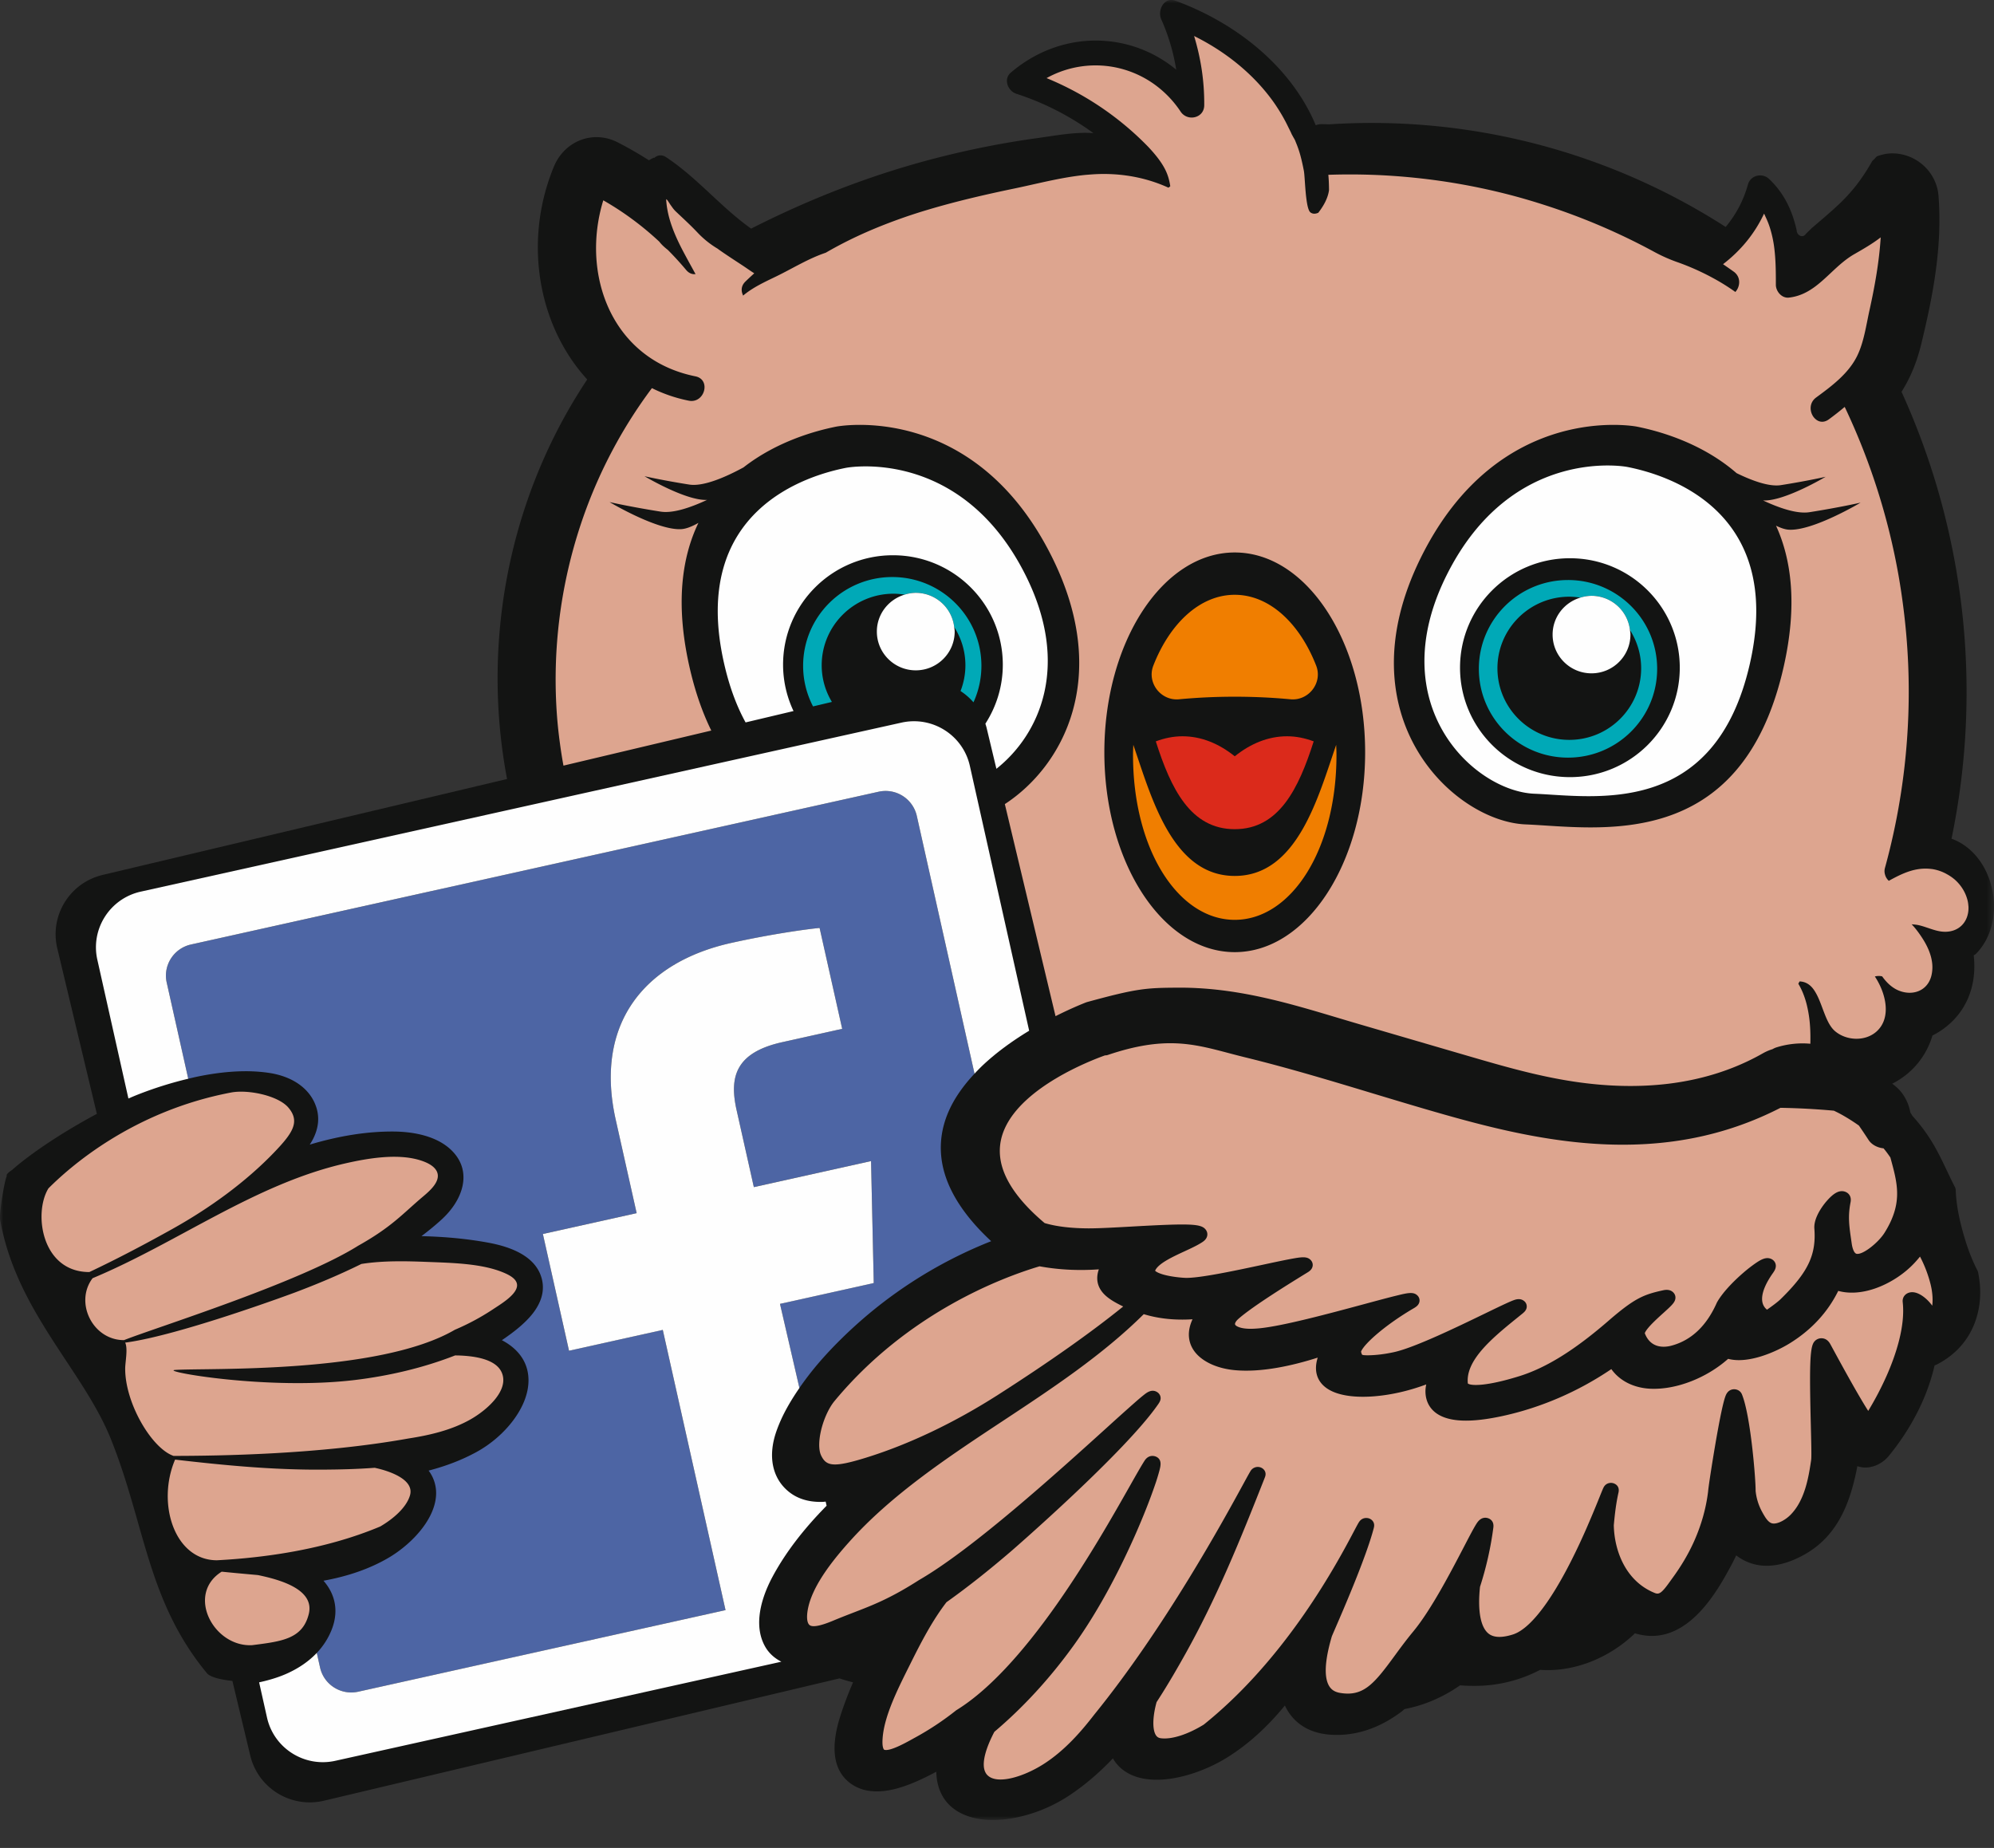 <svg width="280.547" height="260" viewBox="0 0 280.547 260" xmlns="http://www.w3.org/2000/svg" xmlns:xlink="http://www.w3.org/1999/xlink">
    <rect x="0" y="0" width="280.547" height="260" fill="#333333" stroke="none"/>
    <defs>
        <path id="5hx8t94nua" d="M0 0h280.547v256.073H0z"/>
    </defs>
    <g fill="none" fill-rule="evenodd">
        <path d="M0 0h280v260H0z"/>
        <g>
            <mask id="rka6hk12fb" fill="#fff">
                <use xlink:href="#5hx8t94nua"/>
            </mask>
            <path d="M278.316 179.036a.92.92 0 0 0-.088-.253c-.954-1.855-1.704-3.95-2.358-6.59-.422-1.706-.655-3.263-.71-4.764a.94.94 0 0 0-.103-.393l-.27-.531c-.287-.578-.572-1.176-.846-1.753-.566-1.19-1.15-2.42-1.833-3.6a23.854 23.854 0 0 0-3.023-4.13c-.094-.155-.196-.319-.311-.502a6.457 6.457 0 0 0-1.059-2.567c-.392-.57-.897-1.055-1.492-1.477a11.057 11.057 0 0 0 5.665-6.78 10.97 10.97 0 0 0 1.604-.984c3.218-2.374 4.672-6.08 4.202-10.298.104-.065.21-.109.31-.207 4.577-4.624 2.704-13.98-3.434-16.205 4.384-21.106 1.935-43.164-7.034-62.878 1.265-2.003 2.166-4.198 2.779-6.733 1.48-6.134 3.01-13.308 2.424-20.84-.26-3.348-3.122-5.972-6.515-5.972-.767 0-1.485.169-2.16.42-.206.229-.423.447-.65.659-1.26 2.246-2.69 4.19-4.63 6.03-1.26 1.195-2.601 2.31-3.922 3.446-.266.292-.58.538-.841.848-.487.576-1.228.05-1.234-.556-.593-2.697-1.723-5.209-3.883-7.246-.967-.913-2.61-.53-2.978.783a15.785 15.785 0 0 1-3.134 5.968 92.052 92.052 0 0 0-55.766-14.437c-.35-.006-.7-.023-1.053-.026a2.34 2.34 0 0 0-.853.152C181.704 9.454 174.03 3.277 165.396.11c-1.624-.595-2.576 1.347-2.013 2.608a28.184 28.184 0 0 1 2.105 7.086c-6.625-5.478-16.267-5.584-23.28.423-1.074.918-.398 2.583.786 2.966 3.965 1.28 7.577 3.167 10.854 5.539-2.58-.193-5.263.337-7.805.686-4.961.68-9.878 1.66-14.722 2.925-8.891 2.322-17.462 5.666-25.64 9.824-4.281-3.037-7.611-7.185-11.98-10.06-.625-.41-1.231-.271-1.649.11-.015-.013-.028-.028-.045-.04a6.317 6.317 0 0 0-.71.376 51.157 51.157 0 0 0-4.391-2.524 6.554 6.554 0 0 0-2.995-.735c-2.587 0-4.93 1.618-5.97 4.123-4.326 10.42-2.301 22.335 4.678 29.974-8.816 13.24-13.248 29.211-12.534 45.425a76.212 76.212 0 0 0 1.256 10.789l-56.903 13.498c-4.624 1.098-7.48 5.722-6.378 10.33l5.567 23.288c-4.395 2.34-9.058 5.357-11.946 7.903-.318.18-.921.705-.704.793-.335.577-1.114 5.316-.957 6.207 2.294 12.926 11.681 21.12 15.595 30.885 4.826 12.039 5.076 22.699 13.494 32.902.5.607 2.065.92 3.59 1.094l2.51 10.497c1.102 4.607 5.744 7.452 10.369 6.356l72.535-17.21c.626.211 1.26.4 1.906.547-.698 1.64-1.316 3.255-1.804 4.798-1.4 4.418-.955 7.557 1.319 9.329 1.512 1.177 3.517 1.508 5.96.983 2.143-.46 4.322-1.522 5.773-2.28.154-.08.308-.162.466-.247.006.207.016.412.034.613.16 1.796.967 4.197 3.9 5.441 1.932.82 4.427.962 7.216.412a21.397 21.397 0 0 0 7.415-3.032c2.206-1.446 4.272-3.192 6.281-5.31.731 1.264 1.903 2.167 3.435 2.632 3.791 1.155 9.056-.538 12.591-2.728 2.936-1.82 5.624-4.233 8.173-7.343 1.176 2.506 3.45 3.948 6.582 4.118 3.394.187 6.706-.914 9.846-3.27.141-.105.276-.238.415-.348 2.718-.515 5.356-1.634 7.809-3.343.687.066 1.385.079 2.072.079 3.233 0 6.37-.774 9.181-2.252a16.2 16.2 0 0 0 1.095.033c4.246 0 8.634-1.808 12.033-4.963.073-.067.134-.143.206-.212.366.105.74.196 1.13.261 6.483 1.079 10.542-6.363 12.274-9.54.301-.55.589-1.116.86-1.687a6.898 6.898 0 0 0 3.246 1.389c1.94.279 4.088-.233 6.378-1.522 2.532-1.424 4.394-3.55 5.69-6.497.59-1.341 1.062-2.842 1.483-4.726.088-.393.169-.795.24-1.2a3.406 3.406 0 0 0 1.576.168c1.075-.128 2.143-.73 2.857-1.608 1.978-2.431 3.578-5.022 4.757-7.7a28.407 28.407 0 0 0 1.681-5.03c.188-.07.367-.153.535-.244 2.268-1.227 3.917-2.986 4.902-5.226.782-1.775 1.105-3.8.936-5.858a15.983 15.983 0 0 0-.246-1.75" fill="#131413" mask="url(#rka6hk12fb)"/>
        </g>
        <path d="M128.99 114.798a4.505 4.505 0 0 0-5.377-3.403l-96.739 21.493c-2.43.54-3.96 2.938-3.418 5.356l3.029 13.533c.461-.11.925-.223 1.376-.316 3.194-.653 6.109-.876 8.665-.66.482.04.958.096 1.415.168 3.369.53 5.765 2.301 6.573 4.86.45 1.422.298 2.898-.45 4.386-.141.278-.303.555-.484.831 4.258-1.27 8.183-1.875 11.908-1.84.46.005.918.028 1.364.065 2.333.195 5.492.92 7.285 3.267 1.058 1.385 1.338 3.054.81 4.827-.445 1.494-1.438 2.97-2.87 4.27-.85.771-1.78 1.536-2.78 2.288 1.414.036 2.778.107 4.077.216 1.886.158 3.699.4 5.39.715 4.23.79 6.731 2.46 7.434 4.962.467 1.664.043 3.348-1.258 5.008-1.143 1.455-2.805 2.685-3.956 3.483-.121.085-.246.17-.373.253.174.093.343.188.508.287 1.464.883 3.214 2.52 3.238 5.305.017 1.835-.74 3.819-2.184 5.734-1.333 1.769-3.169 3.341-5.169 4.43-1.997 1.087-4.201 1.942-6.699 2.594a5.266 5.266 0 0 1 1.024 3.76c-.353 3.408-3.634 6.748-6.727 8.546-2.571 1.493-5.558 2.543-9.086 3.19 1.708 1.966 2.132 4.329 1.178 6.814a10.13 10.13 0 0 1-2.123 3.34l.46 2.058c.542 2.418 2.95 3.94 5.38 3.4l51.666-11.477-8.826-39.425-13.192 2.931-3.677-16.427 13.191-2.93-2.942-13.142c-3.04-13.58 4.095-22.178 16.255-24.88 5.823-1.294 10.927-1.973 12.428-2.106l3.177 14.193-8.433 1.876c-6.612 1.47-7.454 4.943-6.426 9.536l2.431 10.859 16.49-3.663.38 17.159-13.192 2.93 2.732 11.837a42.187 42.187 0 0 1 2.609-3.403c2.01-2.355 4.465-4.768 7.098-6.979a63.117 63.117 0 0 1 17.274-10.274c-3.411-3.165-5.614-6.377-6.554-9.55-.87-2.945-.674-5.888.585-8.749.788-1.79 2.017-3.554 3.625-5.268l-8.12-36.268z" fill="#4D65A4"/>
        <path d="M125.538 81.188c-6.927 0-12.543 5.593-12.543 12.495 0 2.058.509 3.996 1.395 5.708l2.655-.63a9.968 9.968 0 0 1-1.437-5.154c0-5.564 4.526-10.073 10.11-10.073a9.99 9.99 0 0 1 1.548.133 5.42 5.42 0 0 1 1.578-.258c2.806 0 5.092 2.112 5.411 4.82a9.987 9.987 0 0 1 1.574 5.378 9.968 9.968 0 0 1-.686 3.622c.676.44 1.29.972 1.821 1.587a12.383 12.383 0 0 0 1.117-5.133c0-6.902-5.616-12.495-12.543-12.495M220.793 104.099c-.349 0-.693-.018-1.033-.052-5.098-.517-9.077-4.805-9.077-10.02 0-5.216 3.979-9.504 9.077-10.02.34-.034.684-.052 1.033-.052a9.99 9.99 0 0 1 1.548.132c.504-.15 1.026-.258 1.579-.258 2.806 0 5.092 2.112 5.41 4.821a9.974 9.974 0 0 1 1.573 5.377c0 5.563-4.526 10.072-10.11 10.072m-.18-22.49c-6.928 0-12.543 5.593-12.543 12.494 0 6.9 5.615 12.494 12.543 12.494 6.927 0 12.542-5.593 12.542-12.494s-5.615-12.495-12.542-12.495" fill="#00A9B7"/>
        <path d="M220.879 109.34c-8.538 0-15.459-6.893-15.459-15.398 0-8.504 6.921-15.398 15.459-15.398s15.458 6.894 15.458 15.398c0 8.505-6.92 15.399-15.458 15.399m8.05-43.647s-16.217-3.112-25.385 15.213c-9.166 18.322 3.878 30.424 12.341 30.77 8.462.346 25.384 3.457 30.321-18.325 4.937-21.781-11.987-26.622-17.276-27.658M144.302 80.948c-9.117-18.224-25.248-15.129-25.248-15.129-5.26 1.03-22.092 5.846-17.182 27.508.752 3.324 1.788 6.06 3.03 8.316l6.743-1.6a15.257 15.257 0 0 1-1.47-6.522c0-8.503 6.92-15.398 15.458-15.398 8.536 0 15.457 6.895 15.457 15.398 0 3.06-.906 5.904-2.451 8.3.061.196.124.39.174.592l1.376 5.756c6.086-4.826 10.469-14.517 4.113-27.22" fill="#FEFEFE"/>
        <path d="M123.37 88.863c0 3.011 2.451 5.453 5.474 5.453s5.475-2.442 5.475-5.453c0-.216-.04-.422-.065-.633a5.447 5.447 0 0 0-5.41-4.82 5.42 5.42 0 0 0-1.578.258c-2.249.678-3.896 2.734-3.896 5.195M218.445 89.284c0 3.011 2.451 5.453 5.474 5.453s5.475-2.442 5.475-5.453c0-.217-.04-.423-.065-.633a5.447 5.447 0 0 0-5.41-4.82 5.42 5.42 0 0 0-1.578.257c-2.249.679-3.896 2.734-3.896 5.196M122.933 180.522l-.38-17.16-16.49 3.664-2.431-10.858c-1.029-4.594-.186-8.068 6.427-9.537l8.433-1.876-3.178-14.193c-1.502.133-6.605.812-12.43 2.106-12.157 2.702-19.292 11.302-16.253 24.88l2.943 13.141-13.193 2.931 3.679 16.427 13.191-2.93 8.827 39.424-51.667 11.477c-2.43.542-4.84-.982-5.38-3.4l-.461-2.057c-1.075 1.136-2.438 2.097-4.098 2.86-1.206.554-2.576.97-4.015 1.282l1.11 4.955c.967 4.326 5.274 7.05 9.614 6.084l62.753-13.942c-.976-.5-1.771-1.208-2.3-2.157-1.533-2.752-.633-6.108.393-8.44.196-.445.416-.896.654-1.34 1.813-3.381 4.344-6.685 7.618-10.007l-.133-.579c-.127.009-.26.03-.385.034-1.969.07-3.61-.43-4.876-1.487-2.278-1.9-2.886-4.98-1.667-8.454.165-.471.356-.955.569-1.437.659-1.499 1.57-3.054 2.667-4.643l-2.733-11.837 13.192-2.931z" fill="#FEFEFE"/>
        <path d="M136.455 107.757c-.969-4.325-5.274-7.05-9.616-6.086L19.804 125.452c-4.342.965-7.078 5.253-6.109 9.58l4.372 19.527c.48-.207.948-.406 1.394-.58a52.99 52.99 0 0 1 7.024-2.202l-3.03-13.533c-.541-2.418.99-4.816 3.42-5.356l96.739-21.493a4.505 4.505 0 0 1 5.377 3.403l8.12 36.268c.4-.427.808-.855 1.259-1.274 1.777-1.659 3.94-3.262 6.428-4.77l-8.343-37.265z" fill="#FEFEFE"/>
        <path d="M173.724 116.664c6.22 0 8.98-5.69 11.107-12.355-1.207-.452-2.458-.716-3.75-.716-2.645 0-5.136 1.03-7.357 2.817-2.22-1.787-4.712-2.817-7.356-2.817-1.293 0-2.544.264-3.751.717 2.126 6.665 4.889 12.354 11.107 12.354" fill="#DB2A1B"/>
        <path d="M173.724 83.686c-4.87 0-9.123 3.997-11.456 9.965-.937 2.4 1.047 4.977 3.62 4.737a83.925 83.925 0 0 1 7.836-.362c2.688 0 5.31.125 7.835.362 2.574.24 4.558-2.337 3.621-4.737-2.333-5.968-6.585-9.965-11.456-9.965M173.724 123.243c-8.825 0-11.75-11.161-14.271-18.445-.017.47-.042.936-.042 1.413 0 13.408 6.409 23.21 14.313 23.21 7.904 0 14.313-9.802 14.313-23.21 0-.477-.026-.943-.042-1.413-2.523 7.284-5.447 18.445-14.271 18.445" fill="#F07E00"/>
        <path d="M250.983 93.689c-5.914 26.512-26.191 22.724-36.33 22.304-10.138-.42-25.768-15.15-14.786-37.454 10.985-22.303 30.417-18.516 30.417-18.516 2.986.594 9.066 2.22 14.044 6.544 2.181 1.068 4.589 1.95 6.234 1.69 3.738-.588 6.295-1.175 6.295-1.175s-5.836 3.487-8.803 3.33c2.327 1.086 4.798 1.925 6.53 1.652 4.27-.672 7.192-1.344 7.192-1.344s-6.743 4.03-10.115 3.806c-.527-.034-1.136-.247-1.781-.562 2.187 4.795 3.008 11.185 1.103 19.725m-77.259 40.275c-10.132 0-18.347-12.588-18.347-28.117 0-15.528 8.215-28.115 18.347-28.115 10.133 0 18.345 12.587 18.345 28.115 0 15.529-8.212 28.117-18.345 28.117m80.94 10.42a17.221 17.221 0 0 0-.492-3.141c-.263-1.01-.637-1.97-1.157-2.836l.18-.324c.774.032 1.344.376 1.797.904.16.188.302.404.437.631.19.32.36.671.516 1.043.123.294.243.595.358.904.126.334.25.671.379 1.002.096.246.193.488.296.72.081.184.167.362.255.532.268.51.578.956.967 1.28 1.596 1.337 4.21 1.455 5.804.046 1.86-1.647 1.532-4.486.34-6.8a9.753 9.753 0 0 0-.56-.957c.169-.043.343-.067.516-.07.174-.003.348.015.517.061.618.874 1.391 1.611 2.336 1.995 1.963.796 4.059.034 4.586-2.1a5.1 5.1 0 0 0 .066-2.06 6.08 6.08 0 0 0-.148-.67c-.244-.886-.67-1.733-1.164-2.5a16.83 16.83 0 0 0-.702-1.014c-.257-.34-.534-.676-.832-.985.338.031.678.054 1.004.127.366.083.722.197 1.077.315 1.06.353 2.095.757 3.26.562a3.39 3.39 0 0 0 .726-.203c1.34-.543 2.003-1.872 1.928-3.313-.001-.033-.01-.065-.013-.098a4.358 4.358 0 0 0-.086-.628c-.265-1.2-.928-2.254-1.825-3.048a6.239 6.239 0 0 0-1.064-.738 6.085 6.085 0 0 0-2.174-.753l-.056-.003c-1.39-.176-2.644.109-3.842.6-.728.298-1.434.67-2.137 1.06a.088.088 0 0 0-.02-.003 1.965 1.965 0 0 1-.31-.373 1.87 1.87 0 0 1-.22-.519 1.676 1.676 0 0 1-.011-.881 93.522 93.522 0 0 0 3.27-28.826 94.294 94.294 0 0 0-.672-7.848 94.995 94.995 0 0 0-.676-4.5 92.968 92.968 0 0 0-7.576-23.724 41.921 41.921 0 0 1-2.228 1.75c-.578.424-1.149.417-1.604.162a1.896 1.896 0 0 1-.674-.68c-.446-.77-.434-1.875.478-2.548 2.2-1.618 4.564-3.362 5.792-5.881.468-.963.783-2.034 1.036-3.122.127-.545.238-1.094.347-1.635.11-.543.214-1.079.33-1.596.759-3.432 1.37-6.847 1.588-10.306-1.126.873-2.406 1.614-3.713 2.363-.415.237-.809.506-1.187.792-.757.574-1.451 1.226-2.142 1.872-.69.646-1.373 1.287-2.106 1.84-1.1.829-2.312 1.461-3.822 1.616a1.311 1.311 0 0 1-.452-.042 1.435 1.435 0 0 1-.36-.143 1.71 1.71 0 0 1-.299-.209 2.005 2.005 0 0 1-.6-.94 1.665 1.665 0 0 1-.07-.44c.001-1.282-.003-2.596-.096-3.895a26.248 26.248 0 0 0-.124-1.294 16.071 16.071 0 0 0-.634-2.92c-.154-.48-.341-.947-.557-1.404-.084-.177-.156-.36-.25-.535-1.315 2.81-3.252 5.176-5.77 7.115.5.343.997.689 1.49 1.042.136.096.25.202.348.313.195.224.318.475.38.734.158.65-.06 1.355-.486 1.82A29.458 29.458 0 0 0 241 39.113a31.34 31.34 0 0 0-1.67-.85 33.953 33.953 0 0 0-3.178-1.324 22.446 22.446 0 0 1-3.291-1.438 90.137 90.137 0 0 0-15.764-6.724 90.138 90.138 0 0 0-3.559-1.062 89.446 89.446 0 0 0-14.647-2.72 89.34 89.34 0 0 0-12-.4c.068.704.09 1.423.096 2.148-.15 1.145-.777 2.25-1.51 3.192-.384.168-.765.2-1.1-.048-.266-.197-.437-.908-.555-1.775a21.668 21.668 0 0 1-.11-.95l-.007-.09c-.116-1.266-.167-2.571-.257-3.04-.07-.363-.145-.729-.226-1.093-.081-.364-.17-.726-.268-1.087a14.677 14.677 0 0 0-.626-1.81c-.042-.098-.075-.198-.119-.295-.073-.162-.166-.306-.251-.456-.07-.123-.132-.254-.207-.373-.163-.39-.367-.764-.55-1.144a23.306 23.306 0 0 0-1.302-2.338c-.27-.428-.55-.851-.849-1.263-2.767-3.812-6.635-6.92-11.046-9.108a33.194 33.194 0 0 1 1.081 4.784c.24 1.621.357 3.273.346 4.962-.006.915-.597 1.497-1.307 1.671a1.866 1.866 0 0 1-.546.054 1.852 1.852 0 0 1-1.468-.828 14.774 14.774 0 0 0-3.848-3.951 14.255 14.255 0 0 0-4.772-2.154 14.19 14.19 0 0 0-10.242 1.386 42.824 42.824 0 0 1 3.916 1.846 42.252 42.252 0 0 1 10.3 7.736h.002c2.48 2.613 2.922 4.04 3.172 5.536.005.029.01.059.017.088-.077.082-.168.147-.26.212-3.135-1.432-6.11-1.84-8.278-1.915a25.229 25.229 0 0 0-.728-.015c-.66-.001-1.221.025-1.659.054-.438.03-.751.06-.918.07-.857.08-1.717.201-2.575.344-2.575.433-5.134 1.085-7.575 1.59-4.055.843-8.097 1.778-12.068 2.961a76.132 76.132 0 0 0-7.415 2.617c-2.412 1-4.754 2.14-6.999 3.445-2.455.822-4.62 2.191-6.965 3.33-1.26.61-2.49 1.18-3.598 1.912-.37.243-.726.505-1.066.792-.029-.055-.04-.117-.063-.173-.237-.57-.193-1.24.388-1.804.408-.396.825-.783 1.245-1.162-.566-.356-1.106-.748-1.665-1.115-1.148-.755-2.304-1.5-3.423-2.294l-.003-.005c-.003-.003-.004-.007-.007-.012a.011.011 0 0 0-.003-.006 13.015 13.015 0 0 1-2.839-2.255 39.796 39.796 0 0 0-1.548-1.547l-.003-.004c-.524-.5-1.051-.99-1.584-1.496a4.025 4.025 0 0 1-.499-.603c-.097-.136-.198-.269-.287-.407l-.331-.509c-.062-.057-.113-.118-.171-.176-.002-.003-.005-.004-.006-.007-.005.044-.023.08-.02.128.027.427.078.849.152 1.266.143.834.37 1.649.654 2.447.283.799.623 1.58.994 2.35.285.59.589 1.17.899 1.745.295.55.594 1.098.892 1.637l.536.977h-.001c-.448.053-.92-.103-1.323-.586a44.597 44.597 0 0 0-2.573-2.818c-.444-.348-.861-.713-1.203-1.162a42.637 42.637 0 0 0-3.758-3.128 41.97 41.97 0 0 0-4.12-2.688c-2.408 7.834-.532 16.517 5.52 21.366 2.017 1.617 4.5 2.807 7.44 3.4.14.028.268.068.385.117.464.2.735.558.843.968.271 1.025-.476 2.375-1.771 2.38-.13 0-.264-.014-.405-.043a20.733 20.733 0 0 1-5.17-1.763 67.036 67.036 0 0 0-5.016 7.763 68.047 68.047 0 0 0-4.926 11.197 69.129 69.129 0 0 0-3.41 27.219 64.32 64.32 0 0 0 .403 3.754 63.19 63.19 0 0 0 .503 3.179l20.798-4.934c-1.25-2.547-2.309-5.543-3.102-9.1-1.959-8.777-1.036-15.284 1.292-20.12-.875.497-1.7.834-2.39.88-3.372.223-10.114-3.807-10.114-3.807s2.921.672 7.191 1.344c1.733.273 4.203-.566 6.53-1.652-2.966.157-8.803-3.33-8.803-3.33s2.558.587 6.295 1.175c2.01.316 5.15-1.067 7.63-2.413 4.773-3.726 10.275-5.185 13.068-5.742 0 0 19.432-3.787 30.416 18.516 8.257 16.768 1.472 29.253-6.712 34.597l7.133 29.838c2.451-1.235 4.223-1.91 4.327-1.95a2.03 2.03 0 0 1 .102-.034c7.072-1.933 8.29-2.004 12.879-2.027 8.091-.04 15.352 2.132 22.373 4.232.976.292 1.984.594 2.97.882l5.115 1.494c3.46 1.011 6.921 2.023 10.383 3.031 4.72 1.375 9.602 2.797 14.778 3.577 4.663.704 9.128.805 13.27.306 4.878-.59 9.352-2.027 13.297-4.27.456-.259.92-.46 1.384-.599.184-.11.379-.198.581-.26a12.256 12.256 0 0 1 4.74-.502c.017-.819.014-1.645-.044-2.47M50.381 175.281c4.805-2.692 6.268-4.515 9.204-6.985 1.044-.879 2.389-2.129 1.922-3.364-.369-.974-1.706-1.505-2.745-1.785-3.044-.818-6.936-.203-10.204.546-12.722 2.911-23.532 11.135-35.532 16.15-2.574 3.403 0 8.712 4.42 8.712 4.247-1.695 24.583-8.038 32.935-13.274M57.488 202.39c2.921-.453 6.003-1.156 8.67-2.66 2.382-1.343 5.5-4.114 4.443-6.598-.807-1.896-3.749-2.32-5.89-2.412-.223-.009-.45-.01-.675-.015-4.54 1.777-9.37 2.882-14.053 3.453-12.312 1.498-27.558-1.253-25.352-1.408 4.363-.306 28.627.62 39.37-5.656a33.114 33.114 0 0 0 5.332-2.86c1.072-.714 3.187-1.96 3.4-3.203.174-1.02-1.049-1.626-1.875-1.975-3.052-1.287-7.215-1.37-10.718-1.505-2.908-.114-6.189-.205-9.293.285-3.111 1.539-6.314 2.871-9.394 4.031-.067.026-16.271 6.055-23.839 7.038.403.862.005 2.713 0 3.642-.02 4.86 3.713 11.22 6.804 12.297 6.61-.009 20.557-.21 33.07-2.454M35.494 231.47c4.139-.527 7.084-.864 7.951-4.39.872-3.534-4.267-4.859-7.108-5.46-.125-.027-2.352-.203-5.147-.488-5.067 3.185-1.143 10.649 4.304 10.339M30.523 219.528c6.365-.337 15.06-1.426 22.967-4.75 1.713-.996 3.655-2.586 4.188-4.367.637-2.125-2.533-3.283-4.29-3.738-.22-.056-.443-.107-.666-.158-2.512.193-4.984.245-7.313.261-7.058.048-13.938-.619-20.775-1.412-2.622 6.15-.103 14.164 5.889 14.164M24.38 172.84c5.152-2.882 10.187-6.535 14.173-10.682 2.611-2.716 3.71-4.33 2.027-6.315-1.439-1.7-5.683-2.58-8.055-2.13-13.895 2.632-22.736 10.514-25.71 13.488-2.143 3.495-.958 11.775 5.756 11.775 4.058-1.915 8.153-4.089 11.81-6.135M270.136 176.799a15.63 15.63 0 0 1-.86.983c-1.463 1.54-3.468 2.822-5.5 3.517-1.861.635-3.643.743-5.142.327-1.482 3.002-3.763 5.474-6.789 7.353-1.993 1.24-5.877 2.955-8.704 2.208-3.032 2.686-7.23 4.33-10.814 4.21-2.41-.08-4.426-1.091-5.62-2.766-4.61 3.129-9.826 5.392-15.166 6.569-4.527.999-7.59.9-9.368-.3-.969-.657-1.526-1.642-1.608-2.852a4.368 4.368 0 0 1 .103-1.262c-2.474.922-5.006 1.496-7.442 1.681-1.993.152-5.586.127-7.247-1.751-.591-.667-1.166-1.848-.582-3.7-3.477 1.109-7.945 2.137-11.772 1.753-2.564-.258-4.691-1.305-5.69-2.804-.554-.83-1.047-2.22-.25-4.123.013-.031.025-.062.04-.094.018-.041.038-.085.059-.128-1.932.125-3.805.002-5.514-.37a16.81 16.81 0 0 1-1.349-.35c-5.823 5.778-12.928 10.47-19.803 15.01-7.694 5.08-15.647 10.333-21.65 17.049-1.614 1.807-3.9 4.525-5.101 7.256-.291.66-.505 1.295-.64 1.89-.277 1.23-.223 2.169.145 2.513.397.372 1.517.173 3.329-.584 1.017-.427 1.943-.783 2.839-1.13 2.813-1.084 5.244-2.02 9.237-4.576l.043-.027c7.51-4.334 19.37-15.065 26.457-21.476a355.756 355.756 0 0 1 3.996-3.584c.53-.462.925-.793 1.208-1.014.372-.29 1.062-.827 1.812-.369.383.233.657.725.404 1.298a2.245 2.245 0 0 1-.21.364c-4.595 6.73-20.487 20.527-20.646 20.665-3.242 2.787-6.244 5.158-9.174 7.241-2.01 2.612-3.577 5.645-5.013 8.53l-.309.618c-.634 1.271-1.29 2.584-1.877 3.919-1.1 2.503-1.67 4.436-1.788 6.084-.025.363-.048.89.055 1.281.084.314.18.337.222.346.827.197 2.963-.992 3.877-1.499.167-.092.323-.18.467-.258a40.38 40.38 0 0 0 5.684-3.773.873.873 0 0 1 .104-.074c4.283-2.638 9.053-7.683 14.182-14.993 4.301-6.132 7.835-12.371 10.174-16.499.948-1.673 1.634-2.883 2.09-3.59.632-.977 1.515-.613 1.614-.568.875.395.641 1.312.487 1.918a28.11 28.11 0 0 1-.648 2.105c-.683 1.997-1.646 4.433-2.712 6.855-1.858 4.224-4.89 10.389-8.78 15.77-3.317 4.59-7.048 8.647-11.091 12.065l-.015.03c-.08.149-.154.289-.223.43-.132.27-.256.533-.367.785-1.04 2.366-1.17 4.044-.379 4.85 1.363 1.388 5.076.244 7.878-1.537 3.063-1.946 5.415-4.727 7.122-6.931.006-.006.01-.014.015-.02 9.95-12.247 18.268-27.481 21-32.487.322-.592.578-1.057.755-1.375.1-.176.17-.298.225-.386a1.191 1.191 0 0 1 1.477-.546c.433.17.81.635.616 1.257a3.42 3.42 0 0 1-.08.22c-1.703 4.32-3.386 8.545-5.224 12.723-1.964 4.464-3.89 8.374-5.887 11.953-1.057 1.893-2.472 4.374-4.09 6.854-.049.176-.097.357-.139.534-.453 1.924-.417 3.534.095 4.2.16.21.36.317.663.354 1.51.188 3.752-.53 6.01-1.917 4.98-3.993 9.72-9.201 14.086-15.48 3.551-5.107 5.905-9.56 7.037-11.698.23-.436.412-.78.545-1.017.081-.145.14-.245.193-.324.51-.76 1.295-.53 1.382-.501.421.137.809.54.73 1.13a2.24 2.24 0 0 1-.057.273c-1.04 3.996-4.262 11.429-5.475 14.227-.199.46-.372.86-.417.973-.391 1.354-1.525 5.335-.301 7.1.323.467.789.738 1.467.853 3.28.555 4.79-1.286 7.629-5.165.779-1.064 1.66-2.268 2.676-3.495 2.488-3.006 5.267-8.344 7.107-11.876.548-1.053 1.022-1.963 1.38-2.602.202-.36.354-.614.482-.798.509-.738 1.082-.77 1.473-.665.223.06.945.331.813 1.345a46.915 46.915 0 0 1-1.876 8.327c-.362 3.427.09 5.784 1.277 6.642.72.52 1.85.541 3.356.064 2.831-.9 6.489-6.166 10.301-14.831a156.017 156.017 0 0 0 1.88-4.491c.216-.539.374-.928.477-1.164.042-.095.075-.165.105-.22.302-.573.894-.703 1.346-.578.163.045.966.322.738 1.328-.352 1.561-.524 3.126-.657 4.588.069 3.511 1.612 7.841 5.747 9.525.609.25.964.07 2.14-1.585l.326-.452c1.223-1.665 2.23-3.358 2.993-5.031l.15-.335c.979-2.225 1.62-4.516 1.904-6.809h.002c.076-.995.765-5.185.947-6.258.698-4.12 1.222-6.598 1.56-7.366.318-.722.875-.825 1.179-.822.38.005.864.196 1.08.72 1.24 3.029 1.946 12.074 1.924 13.565a7.754 7.754 0 0 0 .877 2.892l.024.045c.467.86.903 1.581 1.515 1.663.66.09 1.745-.447 2.525-1.247.629-.646 1.142-1.43 1.569-2.401.74-1.68 1.051-3.543 1.307-5.307.065-.442.008-2.669-.046-4.821-.178-7.069-.177-10.403.295-11.477v-.001a1.278 1.278 0 0 1 1.144-.804c.379-.015.912.116 1.3.822l.476.874c.932 1.717 3.387 6.229 4.857 8.524a43.81 43.81 0 0 0 2.623-5.02c1.23-2.794 2.615-6.848 2.231-10.29a1.23 1.23 0 0 1 .092-.642v-.002c.22-.498.76-.792 1.376-.744.826.063 1.868.777 2.689 1.891.139-1.162-.06-2.295-.23-2.984a17.644 17.644 0 0 0-1.494-3.923" fill="#DDA58F"/>
        <path d="M138.274 244.545a.103.103 0 0 0 .005-.012l-.005.012M146.975 172.085c1.635.485 3.71.734 6.172.744 1.434.005 3.694-.122 6.086-.255 8.287-.464 9.745-.404 10.4.427.252.32.305.732.143 1.1-.108.245-.301.458-.591.65-.683.456-1.592.875-2.553 1.32-1.622.75-3.639 1.683-4.097 2.678l-.003.01a.136.136 0 0 0-.012.03c.066.075.395.375 1.602.654.885.203 1.905.313 2.563.347 1.91.1 7.113-1.015 10.913-1.828 1.51-.324 2.936-.63 3.98-.824 1.551-.288 2.32-.4 2.84.155.28.299.354.713.192 1.082-.138.312-.401.503-.617.635-2.313 1.423-7.732 4.756-9.764 6.562-.256.228-.37.412-.42.526-.065.148-.155.35.4.587.826.352 2.047.29 2.896.214 3.281-.298 9.916-2.086 14.76-3.393 1.798-.485 3.35-.904 4.51-1.189 1.656-.407 2.488-.611 3.054-.04a.971.971 0 0 1 .211 1.092c-.142.322-.422.519-.704.683-3.951 2.307-6.926 4.942-7.417 6.057l-.026.067c.078.354.157.433.157.433.024.015.177.09.896.078 1.105-.017 2.309-.166 3.581-.443 2.893-.634 8.857-3.522 12.803-5.434 1.202-.582 2.24-1.085 3-1.432.42-.193.735-.328.967-.416.292-.11.978-.372 1.54.092a.968.968 0 0 1 .286 1.159c-.107.242-.288.42-.547.63-.181.146-.364.293-.546.442-2.628 2.122-5.605 4.527-6.693 7.004-.352.798-.49 1.55-.424 2.298.006.072.013.076.055.102.48.287 2.532.387 7.189-1.062 3.826-1.192 7.862-3.71 12.706-7.93 3.577-3.081 4.841-3.565 7.536-4.157.625-.139 1.111-.028 1.444.325.298.315.367.748.187 1.158-.186.422-.629.834-1.613 1.724-.9.813-2.26 2.044-2.577 2.762a.775.775 0 0 0-.027.068c.848 2.246 2.87 1.985 3.7 1.769 2.815-.734 4.979-2.767 6.43-6.043a.76.76 0 0 1 .043-.085c.951-1.678 2.868-3.43 3.648-4.103a20.222 20.222 0 0 1 1.868-1.45c.662-.44 1.366-.846 2.07-.549.515.216.876.802.567 1.502-.064.146-.16.31-.295.498-.47.665-.838 1.296-1.093 1.875-.473 1.076-.56 1.99-.248 2.646.137.291.332.495.507.633.592-.413 1.498-1.071 1.917-1.483 2.107-2.061 3.355-3.683 4.046-5.253.62-1.413.838-2.855.7-4.678-.039-.525.086-1.12.372-1.77.332-.757.89-1.588 1.525-2.283.906-.989 1.624-1.347 2.326-1.162.512.136 1.046.612.87 1.511-.393 2.004-.196 3.355.103 5.4l.058.407c.122.841.385 1.398.69 1.451.895.163 3.067-1.591 3.92-2.947.381-.606.703-1.205.956-1.782 1.406-3.194.758-5.579-.063-8.596l-.06-.223a15.828 15.828 0 0 0-.963-1.293c-.879-.09-1.68-.524-2.105-1.174a86.906 86.906 0 0 0-1.36-2.028 26.86 26.86 0 0 0-2.19-1.402c-.08-.047-.163-.093-.249-.14l-.08-.045-.095-.051-.13-.069-.073-.039a27.569 27.569 0 0 0-.708-.349 101.86 101.86 0 0 0-7.511-.404c-7.843 4.019-16.346 5.677-25.985 5.069-8.514-.537-16.563-2.724-24.078-4.918-2.457-.718-4.944-1.47-7.35-2.194-5.804-1.754-11.809-3.567-17.856-5.048-.822-.201-1.607-.409-2.366-.608-5.085-1.344-9.1-2.406-17 .26a1.207 1.207 0 0 1-.403.062c-2.095.748-11.515 4.401-14.132 10.353-.831 1.89-.885 3.865-.16 5.87.858 2.372 2.807 4.85 5.799 7.37M140.43 196.241c7.15-4.576 13.062-8.748 17.6-12.419-.923-.447-1.724-.89-2.346-1.417-1.145-.974-1.54-2.158-1.174-3.521.027-.099.059-.194.096-.288-2.893.203-5.688.06-8.344-.428-.014.003-.027.007-.04.012-5.24 1.564-18.535 6.545-28.814 18.949-.415.501-.819 1.187-1.17 1.982-.955 2.172-1.251 4.562-.705 5.685.728 1.496 1.704 1.73 6.39.273 6-1.866 12.399-4.92 18.506-8.828" fill="#DDA58F"/>
    </g>
</svg>
